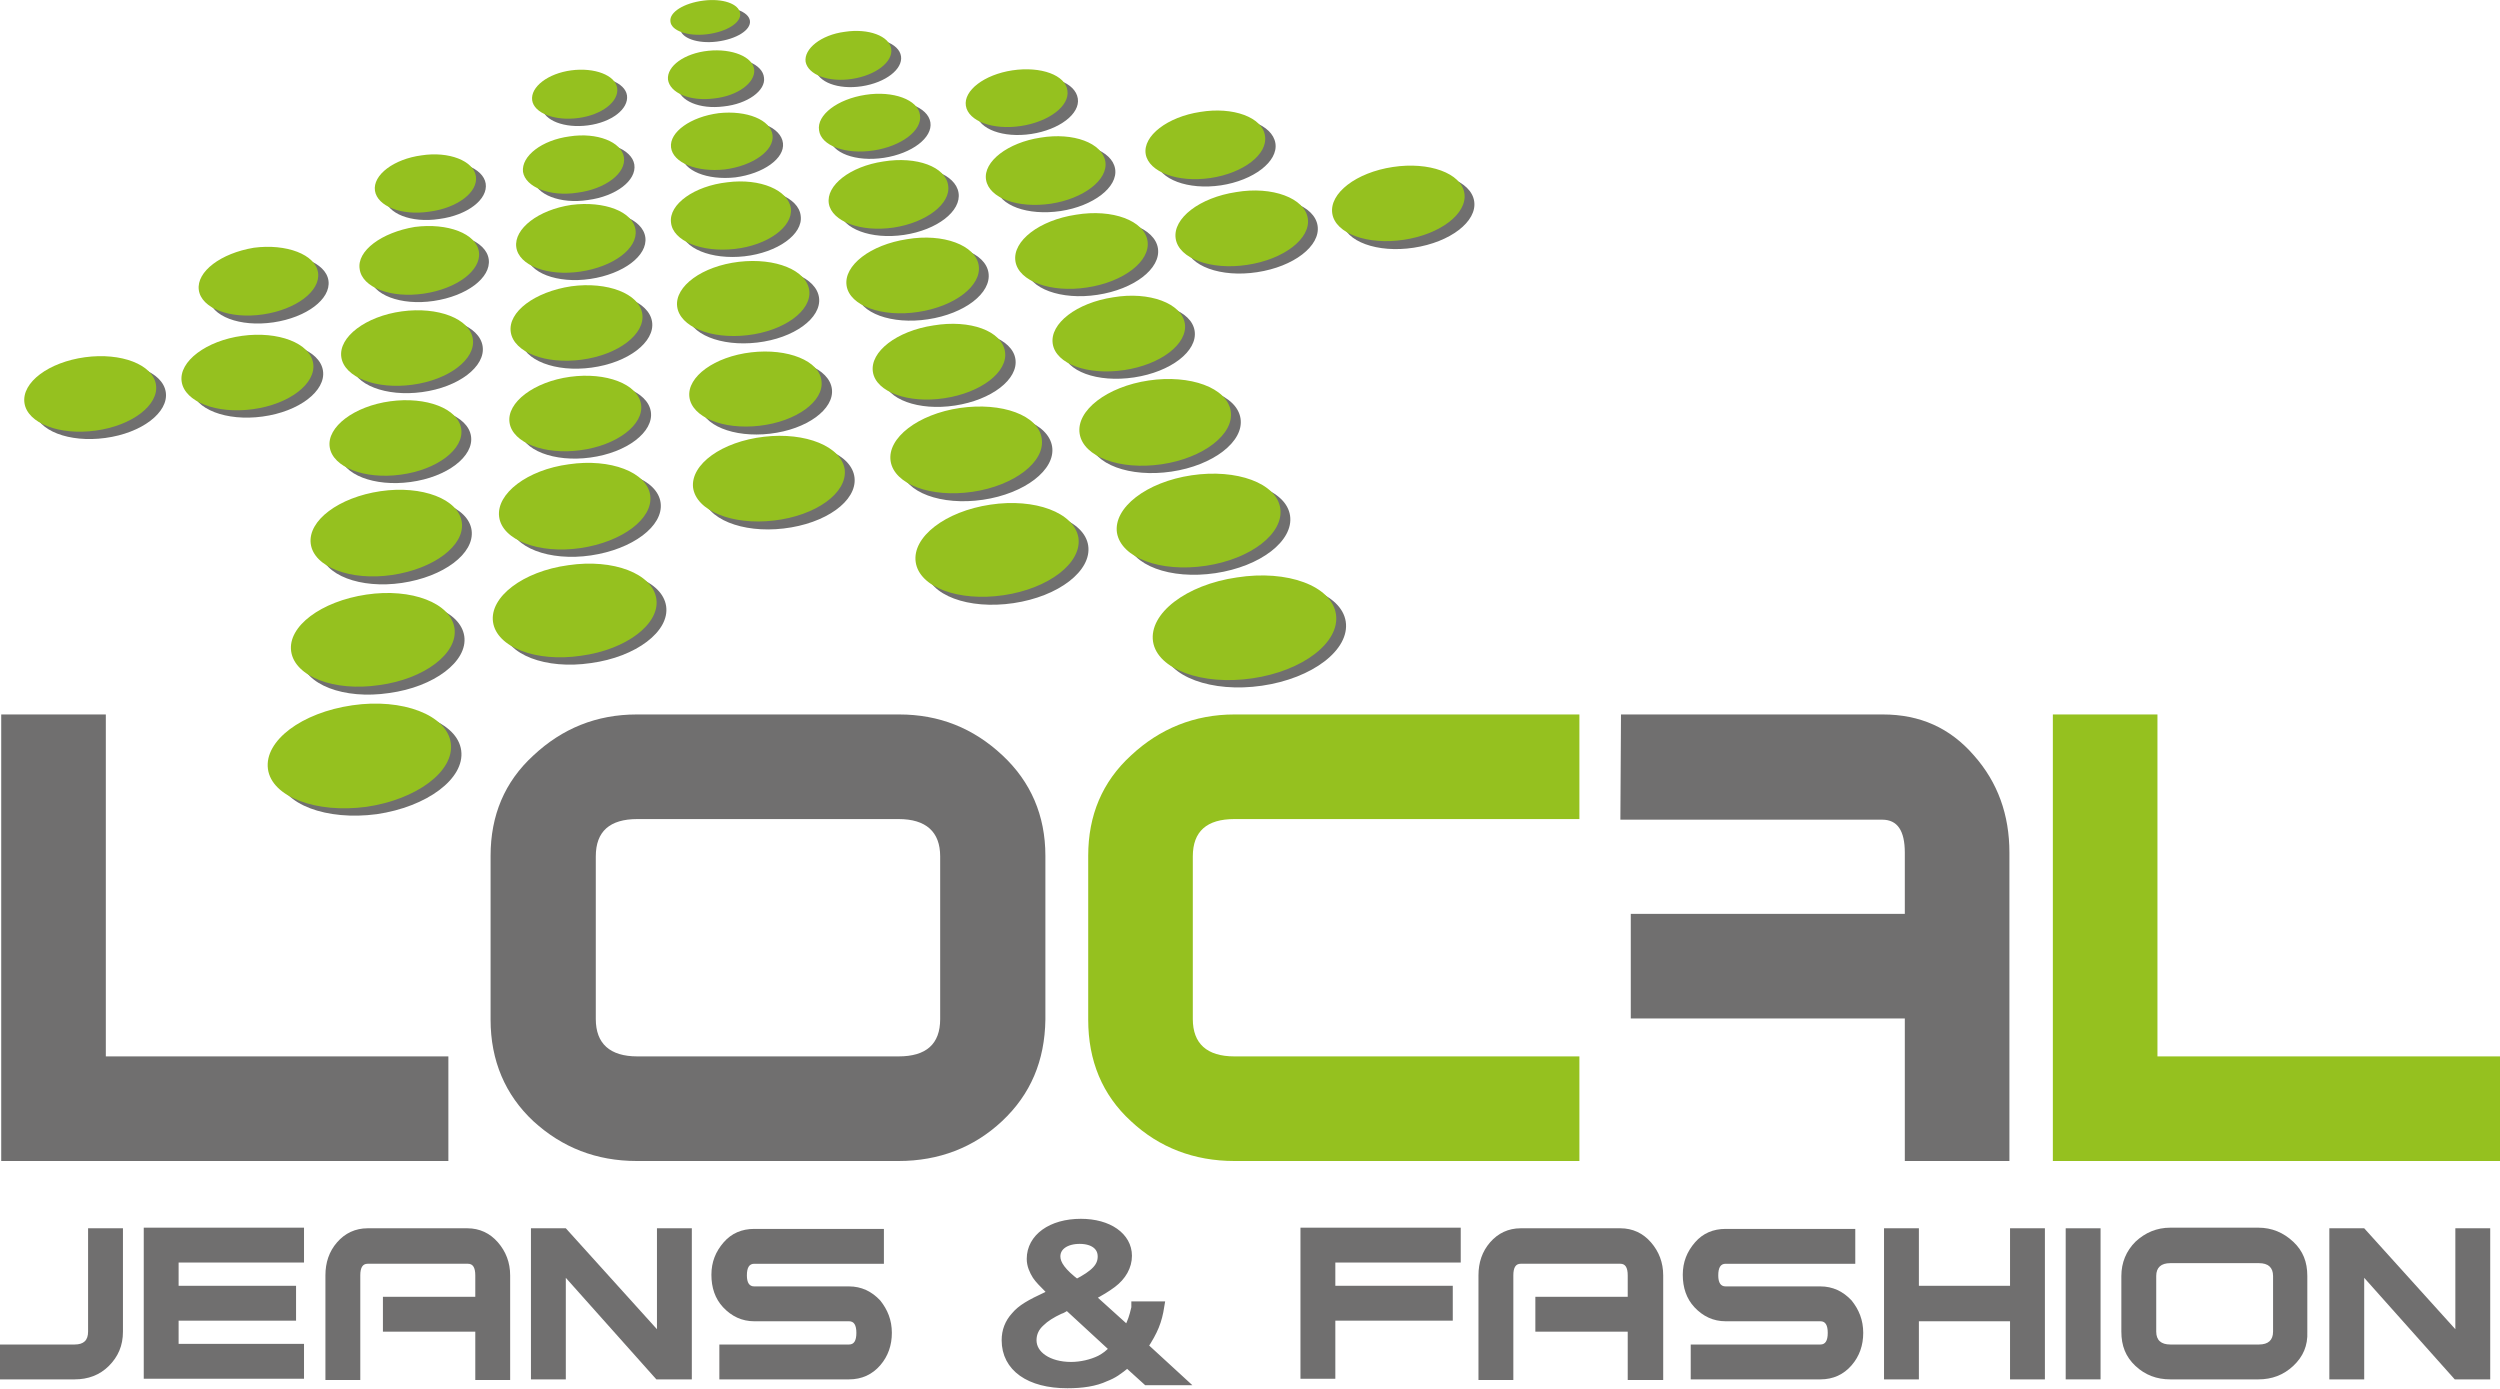 <?xml version="1.0" encoding="utf-8"?>
<!-- Generator: Adobe Illustrator 23.0.4, SVG Export Plug-In . SVG Version: 6.00 Build 0)  -->
<svg version="1.1" id="Laag_1" xmlns="http://www.w3.org/2000/svg" xmlns:xlink="http://www.w3.org/1999/xlink" x="0px" y="0px"
	 viewBox="0 0 408.7 227" style="enable-background:new 0 0 408.7 227;" xml:space="preserve">
<style type="text/css">
	.st0{fill:#706F6F;}
	.st1{fill:#95C11F;}
	.st2{fill:#706F6F;stroke:#706F6F;stroke-width:1.5;}
</style>
<g>
	<g>
		<path class="st0" d="M122.6,3.4c0.2,1.5-2.2,3-5.4,3.4c-3.2,0.4-5.9-0.6-6-2.1c-0.2-1.5,2.2-3,5.4-3.4
			C119.7,0.9,122.4,1.9,122.6,3.4z"/>
		<path class="st0" d="M124.9,12.7c0.3,2.1-2.7,4.3-6.6,4.7c-3.9,0.5-7.2-0.9-7.5-3.1c-0.3-2.2,2.7-4.3,6.6-4.7
			C121.3,9.1,124.7,10.5,124.9,12.7z"/>
		<path class="st0" d="M128,23.4c0.3,2.5-3.2,5-7.8,5.6c-4.6,0.5-8.5-1.1-8.8-3.6c-0.3-2.5,3.2-5,7.8-5.6
			C123.7,19.2,127.7,20.8,128,23.4z"/>
		<path class="st0" d="M130.9,35.3c0.4,3-3.8,6-9.2,6.6c-5.4,0.6-10.1-1.3-10.4-4.3c-0.3-3,3.8-6,9.2-6.6
			C125.9,30.4,130.6,32.3,130.9,35.3z"/>
		<path class="st0" d="M133.9,48.7c0.4,3.3-4.1,6.6-10.1,7.3c-6,0.7-11.1-1.4-11.5-4.7c-0.4-3.3,4.1-6.6,10.1-7.3
			C128.4,43.3,133.5,45.4,133.9,48.7z"/>
		<path class="st0" d="M136,63.6c0.4,3.3-4.1,6.6-10.1,7.3c-6,0.7-11.1-1.4-11.5-4.7c-0.4-3.3,4.1-6.6,10.1-7.3
			C130.4,58.1,135.6,60.3,136,63.6z"/>
		<path class="st0" d="M139.7,78.1c0.4,3.8-4.7,7.5-11.6,8.3c-6.8,0.8-12.7-1.6-13.2-5.4c-0.4-3.8,4.7-7.5,11.6-8.3
			C133.4,71.8,139.3,74.3,139.7,78.1z"/>
	</g>
	<g>
		<path class="st0" d="M147.3,9.2c0.3,2.1-2.5,4.3-6.4,4.9c-3.9,0.6-7.2-0.7-7.6-2.8c-0.3-2.1,2.5-4.4,6.4-4.9
			C143.6,5.8,147,7.1,147.3,9.2z"/>
		<path class="st0" d="M152.1,20c0.4,2.5-3,5.1-7.6,5.8c-4.6,0.7-8.6-0.8-8.9-3.3c-0.4-2.5,3-5.1,7.6-5.8
			C147.7,16,151.7,17.5,152.1,20z"/>
		<path class="st0" d="M176.2,16.1c0.4,2.5-3,5.1-7.6,5.8c-4.6,0.7-8.6-0.8-9-3.3c-0.4-2.5,3-5.1,7.6-5.8
			C171.8,12,175.8,13.5,176.2,16.1z"/>
		<path class="st0" d="M156.7,31.5c0.5,3-3.5,6.1-8.9,6.9c-5.4,0.8-10.1-1-10.6-3.9c-0.5-3,3.5-6.1,8.9-6.9
			C151.5,26.7,156.2,28.5,156.7,31.5z"/>
		<path class="st0" d="M182.3,27.6c0.5,3-3.6,6.1-8.9,6.9c-5.4,0.8-10.1-0.9-10.6-3.9c-0.5-3,3.5-6.1,8.9-6.9
			C177.1,22.9,181.8,24.6,182.3,27.6z"/>
		<path class="st0" d="M208.5,23.4c0.5,3-3.6,6.1-8.9,6.9c-5.4,0.8-10.1-1-10.6-3.9c-0.5-3,3.6-6.1,8.9-6.9
			C203.3,18.6,208,20.4,208.5,23.4z"/>
		<path class="st0" d="M161.6,44.6c0.5,3.3-3.9,6.7-9.9,7.6c-5.9,0.9-11.2-1-11.7-4.3c-0.5-3.3,3.9-6.7,9.9-7.6
			C155.9,39.4,161.1,41.3,161.6,44.6z"/>
		<path class="st0" d="M189.3,40.6c0.5,3.3-3.9,6.7-9.9,7.6c-5.9,0.9-11.2-1-11.7-4.3c-0.5-3.3,3.9-6.7,9.9-7.6
			C183.5,35.3,188.8,37.3,189.3,40.6z"/>
		<path class="st0" d="M215.4,36.9c0.5,3.3-3.9,6.7-9.9,7.6c-5.9,0.9-11.2-1-11.7-4.3c-0.5-3.3,3.9-6.7,9.9-7.6
			C209.7,31.7,214.9,33.6,215.4,36.9z"/>
		<path class="st0" d="M241,32.9c0.5,3.3-3.9,6.7-9.9,7.6c-5.9,0.9-11.2-1-11.7-4.3c-0.5-3.3,3.9-6.7,9.9-7.6
			C235.3,27.6,240.5,29.6,241,32.9z"/>
		<path class="st0" d="M166,58.7c0.5,3.3-3.9,6.7-9.9,7.6c-5.9,0.9-11.2-1-11.7-4.3c-0.5-3.3,3.9-6.7,9.9-7.6
			C160.2,53.4,165.5,55.4,166,58.7z"/>
		<path class="st0" d="M195.3,54.1c0.5,3.3-3.9,6.7-9.9,7.6c-6,0.9-11.2-1-11.7-4.3c-0.5-3.3,3.9-6.7,9.9-7.6
			C189.6,48.9,194.8,50.8,195.3,54.1z"/>
		<path class="st0" d="M172,73c0.6,3.8-4.5,7.7-11.3,8.7c-6.8,1-12.8-1.2-13.4-5c-0.6-3.8,4.5-7.7,11.3-8.7
			C165.4,66.9,171.4,69.2,172,73z"/>
		<path class="st0" d="M202.8,68.4c0.6,3.8-4.5,7.7-11.3,8.7c-6.8,1-12.8-1.2-13.4-5c-0.6-3.8,4.5-7.7,11.3-8.7
			C196.2,62.4,202.2,64.6,202.8,68.4z"/>
		<path class="st0" d="M177.9,89.2c0.6,4.1-4.8,8.3-12.2,9.4c-7.4,1.1-13.8-1.3-14.4-5.4c-0.6-4.1,4.8-8.3,12.2-9.4
			C170.8,82.7,177.3,85.1,177.9,89.2z"/>
		<path class="st0" d="M210.9,84.3c0.6,4.1-4.8,8.3-12.2,9.4c-7.4,1.1-13.8-1.3-14.5-5.4c-0.6-4.1,4.8-8.3,12.2-9.4
			C203.8,77.8,210.3,80.2,210.9,84.3z"/>
		<path class="st0" d="M220,101.6c0.7,4.6-5.4,9.3-13.7,10.5c-8.2,1.2-15.5-1.5-16.2-6c-0.7-4.6,5.4-9.3,13.7-10.5
			C212.1,94.4,219.3,97.1,220,101.6z"/>
	</g>
	<g>
		<path class="st0" d="M88.6,17.6c0.3,2.1,3.7,3.4,7.5,2.9c3.9-0.5,6.7-2.7,6.4-4.9c-0.3-2.1-3.7-3.4-7.5-2.9
			C91.2,13.3,88.3,15.5,88.6,17.6z"/>
		<path class="st0" d="M87.2,29.3c0.4,2.5,4.4,4.1,8.9,3.4c4.6-0.6,8-3.2,7.6-5.8c-0.4-2.5-4.4-4.1-8.9-3.4
			C90.2,24.2,86.8,26.8,87.2,29.3z"/>
		<path class="st0" d="M62.9,32.4c0.4,2.5,4.3,4.1,8.9,3.4c4.6-0.6,8-3.2,7.6-5.8c-0.4-2.5-4.4-4.1-8.9-3.4
			C66,27.3,62.6,29.9,62.9,32.4z"/>
		<path class="st0" d="M86,41.6c0.4,3,5.1,4.8,10.5,4c5.4-0.8,9.4-3.8,9-6.8c-0.4-3-5.1-4.8-10.5-4.1C89.6,35.5,85.6,38.6,86,41.6z"
			/>
		<path class="st0" d="M60.4,45.2c0.4,3,5.1,4.8,10.5,4c5.4-0.8,9.4-3.8,9-6.8c-0.4-3-5.1-4.8-10.5-4.1C64,39.2,60,42.3,60.4,45.2z"
			/>
		<path class="st0" d="M34.1,48.7c0.4,3,5.1,4.8,10.6,4c5.4-0.8,9.4-3.8,9-6.8c-0.4-3-5.2-4.8-10.5-4.1
			C37.7,42.6,33.7,45.7,34.1,48.7z"/>
		<path class="st0" d="M85.1,55.6c0.5,3.3,5.7,5.3,11.6,4.5c6-0.8,10.4-4.2,9.9-7.5c-0.5-3.3-5.7-5.3-11.6-4.5
			C89.1,48.9,84.6,52.3,85.1,55.6z"/>
		<path class="st0" d="M57.4,59.6c0.5,3.3,5.7,5.3,11.6,4.5c6-0.8,10.4-4.2,9.9-7.5c-0.5-3.3-5.7-5.3-11.6-4.5
			C61.4,53,57,56.3,57.4,59.6z"/>
		<path class="st0" d="M31.3,63.6c0.5,3.3,5.7,5.3,11.6,4.5c6-0.8,10.4-4.2,9.9-7.5c-0.5-3.3-5.7-5.3-11.6-4.5
			C35.3,57,30.9,60.3,31.3,63.6z"/>
		<path class="st0" d="M5.6,67.1c0.5,3.3,5.7,5.3,11.6,4.5c6-0.8,10.4-4.2,9.9-7.5c-0.5-3.3-5.7-5.3-11.6-4.5
			C9.6,60.4,5.2,63.8,5.6,67.1z"/>
		<path class="st0" d="M84.9,70.3c0.5,3.3,5.7,5.3,11.6,4.5c6-0.8,10.4-4.2,9.9-7.5c-0.5-3.3-5.7-5.3-11.6-4.5
			C88.9,63.6,84.5,67,84.9,70.3z"/>
		<path class="st0" d="M55.5,74.3c0.5,3.3,5.7,5.3,11.6,4.5c6-0.8,10.4-4.2,9.9-7.5c-0.5-3.3-5.7-5.3-11.6-4.5
			C59.5,67.7,55.1,71,55.5,74.3z"/>
		<path class="st0" d="M83.3,85.7c0.5,3.8,6.5,6.1,13.3,5.1c6.8-1,11.9-4.8,11.4-8.6c-0.5-3.8-6.5-6.1-13.3-5.1
			C87.8,78.1,82.7,81.9,83.3,85.7z"/>
		<path class="st0" d="M52.4,90.2c0.5,3.8,6.5,6.1,13.3,5.1c6.8-1,11.9-4.8,11.4-8.6c-0.5-3.8-6.5-6.1-13.3-5.1
			C57,82.5,51.9,86.4,52.4,90.2z"/>
		<path class="st0" d="M82.2,102.9c0.6,4.1,7,6.6,14.4,5.5c7.4-1,12.9-5.2,12.3-9.3c-0.6-4.1-7-6.6-14.4-5.5
			C87.2,94.7,81.7,98.8,82.2,102.9z"/>
		<path class="st0" d="M49.2,107.8c0.6,4.1,7,6.6,14.4,5.5c7.4-1,12.9-5.2,12.3-9.3c-0.6-4.1-7-6.6-14.4-5.5
			C54.1,99.5,48.6,103.7,49.2,107.8z"/>
		<path class="st0" d="M45.5,126.9c0.6,4.6,7.9,7.3,16.1,6.2c8.2-1.2,14.4-5.8,13.8-10.4c-0.6-4.6-7.9-7.4-16.1-6.2
			C51,117.7,44.8,122.4,45.5,126.9z"/>
	</g>
</g>
<path class="st0" d="M17.8,223.3c-1.5,1.5-3.4,2.2-5.6,2.2H0v-5.7h12.2c1.5,0,2.2-0.7,2.2-2.1v-16.9h5.7v16.9
	C20.1,220,19.3,221.8,17.8,223.3z"/>
<path class="st0" d="M29.2,206.5v3.7h19.2v5.7H29.2v3.8h20.5v5.7H23.5v-24.7h26.2v5.7H29.2z"/>
<path class="st0" d="M77.7,225.5v-7.8H62.6V212h15.1v-3.5c0-1.3-0.4-1.9-1.2-1.9H60.1c-0.8,0-1.2,0.6-1.2,1.9v17.1h-5.7v-17.1
	c0-2.1,0.6-3.9,1.9-5.4c1.3-1.5,3-2.3,5-2.3h16.3c2,0,3.7,0.8,5,2.3c1.3,1.5,2,3.3,2,5.4v17.1H77.7z"/>
<path class="st0" d="M107.3,225.5l-14.8-16.6l0,16.6h-5.7v-24.7h5.7l14.9,16.5v-16.5h5.7v24.7H107.3z"/>
<path class="st0" d="M143.9,223.2c-1.3,1.5-3,2.3-5.1,2.3h-21.2v-5.7h21.2c0.8,0,1.2-0.6,1.2-1.9c0-1.3-0.4-1.9-1.2-1.9h-15.5
	c-2,0-3.7-0.8-5.1-2.3c-1.3-1.4-1.9-3.2-1.9-5.3c0-2.1,0.7-3.8,2-5.3c1.3-1.5,3-2.2,5-2.2h21.2v5.7h-21.2c-0.8,0-1.2,0.6-1.2,1.9
	c0,1.2,0.4,1.8,1.2,1.8h15.5c2,0,3.7,0.8,5.1,2.3c1.2,1.5,1.9,3.2,1.9,5.3C145.8,219.9,145.2,221.7,143.9,223.2z"/>
<path class="st0" d="M218.3,206.5v3.7h19.2v5.7h-19.2v9.5h-5.7v-24.7h26.2v5.7H218.3z"/>
<path class="st0" d="M266.1,225.5v-7.8H251V212h15.1v-3.5c0-1.3-0.4-1.9-1.2-1.9h-16.3c-0.8,0-1.2,0.6-1.2,1.9v17.1h-5.7v-17.1
	c0-2.1,0.6-3.9,1.9-5.4c1.3-1.5,3-2.3,5-2.3h16.3c2,0,3.7,0.8,5,2.3c1.3,1.5,2,3.3,2,5.4v17.1H266.1z"/>
<path class="st0" d="M302.7,223.2c-1.3,1.5-3,2.3-5.1,2.3h-21.2v-5.7h21.2c0.8,0,1.2-0.6,1.2-1.9c0-1.3-0.4-1.9-1.2-1.9h-15.5
	c-2,0-3.7-0.8-5.1-2.3c-1.3-1.4-1.9-3.2-1.9-5.3c0-2.1,0.7-3.8,2-5.3c1.3-1.5,3-2.2,5-2.2h21.2v5.7h-21.2c-0.8,0-1.2,0.6-1.2,1.9
	c0,1.2,0.4,1.8,1.2,1.8h15.5c2,0,3.7,0.8,5.1,2.3c1.2,1.5,1.9,3.2,1.9,5.3C304.6,219.9,304,221.7,302.7,223.2z"/>
<path class="st0" d="M328.6,225.5V216h-14.9v9.5H308v-24.7h5.7v9.4h14.9v-9.4h5.7v24.7H328.6z"/>
<path class="st0" d="M337.7,225.5v-24.7h5.7v24.7H337.7z"/>
<path class="st0" d="M374.9,223.3c-1.6,1.5-3.5,2.2-5.7,2.2h-14.4c-2.2,0-4.1-0.7-5.7-2.2c-1.6-1.5-2.3-3.3-2.3-5.6v-9.1
	c0-2.2,0.8-4.1,2.3-5.6c1.6-1.5,3.5-2.3,5.7-2.3h14.4c2.2,0,4.1,0.8,5.7,2.3c1.6,1.5,2.3,3.3,2.3,5.6v9.1
	C377.3,220,376.5,221.8,374.9,223.3z M371.6,208.6c0-1.4-0.8-2.1-2.3-2.1h-14.5c-1.5,0-2.3,0.7-2.3,2.1v9.1c0,1.4,0.8,2.1,2.3,2.1
	h14.5c1.5,0,2.3-0.7,2.3-2.1V208.6z"/>
<path class="st0" d="M401.3,225.5l-14.8-16.6l0,16.6h-5.7v-24.7h5.7l14.9,16.5v-16.5h5.7v24.7H401.3z"/>
<path class="st0" d="M0.2,189.8v-73h17.1v55.9h56v17.1H0.2z"/>
<path class="st0" d="M163.8,183.3c-4.6,4.3-10.3,6.5-16.9,6.5h-42.8c-6.6,0-12.2-2.2-16.9-6.5c-4.6-4.3-7-9.9-7-16.6v-26.8
	c0-6.6,2.3-12.1,7-16.4c4.7-4.4,10.3-6.7,16.9-6.7H147c6.5,0,12.1,2.2,16.9,6.7c4.6,4.3,7,9.8,7,16.4v26.8
	C170.8,173.4,168.5,178.9,163.8,183.3z M153.7,140c0-4-2.3-6.1-6.8-6.1h-42.7c-4.5,0-6.8,2-6.8,6.1v26.6c0,4,2.3,6.1,6.8,6.1h42.7
	c4.5,0,6.8-2,6.8-6.1V140z"/>
<path class="st1" d="M201.8,189.8c-6.6,0-12.3-2.2-16.9-6.5c-4.7-4.3-7-9.9-7-16.6v-26.8c0-6.6,2.3-12.1,7-16.4
	c4.7-4.4,10.4-6.7,16.9-6.7h56.4v17.1h-56.4c-4.5,0-6.8,2-6.8,6.1v26.6c0,4,2.3,6.1,6.8,6.1h56.4v17.1H201.8z"/>
<path class="st0" d="M265,116.8h42.8c6.1,0,11,2.2,14.9,6.7c3.9,4.4,5.8,9.7,5.8,15.9v50.4h-17.1v-23.3h-44.8v-17.1h44.8v-10
	c0-3.6-1.2-5.4-3.7-5.4h-42.8"/>
<path class="st1" d="M335.6,189.8v-73h17.1v55.9h56v17.1H335.6z"/>
<g>
	<g>
		<path class="st1" d="M121,2.2c0.2,1.5-2.2,3-5.4,3.4c-3.2,0.4-5.9-0.6-6-2.1c-0.2-1.5,2.2-3,5.4-3.4C118.1-0.3,120.8,0.6,121,2.2z
			"/>
		<path class="st1" d="M123.3,11.4c0.2,2.1-2.7,4.3-6.6,4.7c-3.9,0.5-7.2-0.9-7.5-3.1c-0.2-2.2,2.7-4.3,6.6-4.7
			C119.7,7.9,123.1,9.3,123.3,11.4z"/>
		<path class="st1" d="M126.3,22.1c0.3,2.5-3.2,5-7.8,5.6c-4.6,0.5-8.5-1.1-8.8-3.6c-0.3-2.5,3.2-5,7.8-5.6
			C122.1,18,126,19.6,126.3,22.1z"/>
		<path class="st1" d="M129.3,34.1c0.3,3-3.8,6-9.2,6.6c-5.4,0.6-10.1-1.3-10.4-4.3c-0.4-3,3.8-6,9.2-6.6
			C124.3,29.1,128.9,31.1,129.3,34.1z"/>
		<path class="st1" d="M132.3,47.5c0.4,3.3-4.1,6.6-10.1,7.3c-6,0.7-11.1-1.4-11.5-4.7c-0.4-3.3,4.1-6.6,10.1-7.3
			C126.8,42.1,131.9,44.2,132.3,47.5z"/>
		<path class="st1" d="M134.3,62.3c0.4,3.3-4.1,6.6-10.1,7.3c-6,0.7-11.1-1.4-11.5-4.7c-0.4-3.3,4.1-6.6,10.1-7.3
			C128.8,56.9,134,59,134.3,62.3z"/>
		<path class="st1" d="M138.1,76.8c0.4,3.8-4.7,7.5-11.6,8.3c-6.8,0.8-12.7-1.6-13.2-5.4c-0.4-3.8,4.7-7.5,11.6-8.3
			C131.7,70.6,137.6,73,138.1,76.8z"/>
	</g>
	<g>
		<path class="st1" d="M145.7,8c0.3,2.1-2.5,4.3-6.4,4.9c-3.9,0.6-7.2-0.7-7.6-2.8c-0.3-2.1,2.5-4.4,6.4-4.9
			C142,4.6,145.4,5.9,145.7,8z"/>
		<path class="st1" d="M150.4,18.8c0.4,2.5-3,5.1-7.6,5.8c-4.6,0.7-8.6-0.8-8.9-3.3c-0.4-2.5,3-5.1,7.6-5.8
			C146,14.8,150.1,16.3,150.4,18.8z"/>
		<path class="st1" d="M174.5,14.8c0.4,2.5-3,5.1-7.6,5.8c-4.6,0.7-8.6-0.8-9-3.3c-0.4-2.5,3-5.1,7.6-5.8
			C170.2,10.8,174.2,12.3,174.5,14.8z"/>
		<path class="st1" d="M155,30.3c0.5,3-3.6,6.1-8.9,6.9c-5.4,0.8-10.1-1-10.6-3.9c-0.5-3,3.5-6.1,8.9-6.9
			C149.9,25.5,154.6,27.3,155,30.3z"/>
		<path class="st1" d="M180.7,26.4c0.5,3-3.6,6.1-8.9,6.9c-5.4,0.8-10.1-0.9-10.6-3.9c-0.5-3,3.6-6.1,8.9-6.9
			C175.5,21.6,180.2,23.4,180.7,26.4z"/>
		<path class="st1" d="M206.8,22.2c0.5,3-3.5,6.1-8.9,6.9c-5.4,0.8-10.1-1-10.6-3.9c-0.5-3,3.6-6.1,8.9-6.9
			C201.6,17.4,206.4,19.2,206.8,22.2z"/>
		<path class="st1" d="M160,43.4c0.5,3.3-3.9,6.7-9.9,7.6c-5.9,0.9-11.2-1-11.7-4.3c-0.5-3.3,3.9-6.7,9.9-7.6
			C154.2,38.1,159.5,40.1,160,43.4z"/>
		<path class="st1" d="M187.6,39.4c0.5,3.3-3.9,6.7-9.9,7.6c-5.9,0.9-11.2-1-11.7-4.3c-0.5-3.3,3.9-6.7,9.9-7.6
			C181.9,34.1,187.1,36.1,187.6,39.4z"/>
		<path class="st1" d="M213.8,35.7c0.5,3.3-3.9,6.7-9.9,7.6c-5.9,0.9-11.2-1-11.7-4.3c-0.5-3.3,3.9-6.7,9.9-7.6
			C208,30.4,213.3,32.4,213.8,35.7z"/>
		<path class="st1" d="M239.4,31.6c0.5,3.3-3.9,6.7-9.9,7.6c-5.9,0.9-11.2-1-11.7-4.3c-0.5-3.3,3.9-6.7,9.9-7.6
			C233.6,26.4,238.9,28.3,239.4,31.6z"/>
		<path class="st1" d="M164.3,57.5c0.5,3.3-3.9,6.7-9.9,7.6c-5.9,0.9-11.2-1-11.7-4.3c-0.5-3.3,3.9-6.7,9.9-7.6
			C158.6,52.2,163.8,54.1,164.3,57.5z"/>
		<path class="st1" d="M193.7,52.9c0.5,3.3-3.9,6.7-9.9,7.6c-6,0.9-11.2-1-11.7-4.3c-0.5-3.3,3.9-6.7,9.9-7.6
			C187.9,47.6,193.2,49.6,193.7,52.9z"/>
		<path class="st1" d="M170.3,71.7c0.6,3.8-4.5,7.7-11.3,8.7c-6.8,1-12.8-1.2-13.4-5c-0.6-3.8,4.5-7.7,11.3-8.7
			C163.8,65.7,169.8,67.9,170.3,71.7z"/>
		<path class="st1" d="M201.2,67.2c0.6,3.8-4.5,7.7-11.3,8.7c-6.8,1-12.8-1.2-13.4-5c-0.6-3.8,4.5-7.7,11.3-8.7
			C194.6,61.2,200.6,63.4,201.2,67.2z"/>
		<path class="st1" d="M176.3,87.9c0.6,4.1-4.8,8.3-12.2,9.4c-7.4,1.1-13.8-1.3-14.4-5.4c-0.6-4.1,4.8-8.3,12.2-9.4
			C169.2,81.4,175.6,83.8,176.3,87.9z"/>
		<path class="st1" d="M209.3,83.1c0.6,4.1-4.8,8.3-12.2,9.4c-7.4,1.1-13.8-1.3-14.5-5.4c-0.6-4.1,4.8-8.3,12.2-9.4
			C202.2,76.6,208.7,79,209.3,83.1z"/>
		<path class="st1" d="M218.4,100.4c0.7,4.6-5.4,9.3-13.7,10.5c-8.2,1.2-15.5-1.5-16.2-6c-0.7-4.6,5.4-9.3,13.7-10.5
			C210.5,93.1,217.7,95.8,218.4,100.4z"/>
	</g>
	<g>
		<path class="st1" d="M87,16.4c0.3,2.1,3.7,3.4,7.5,2.9c3.9-0.5,6.7-2.7,6.4-4.9c-0.3-2.1-3.7-3.4-7.5-2.9
			C89.6,12,86.7,14.2,87,16.4z"/>
		<path class="st1" d="M85.5,28.1c0.4,2.5,4.4,4.1,8.9,3.4c4.6-0.6,8-3.2,7.6-5.8c-0.4-2.5-4.4-4.1-8.9-3.4
			C88.6,22.9,85.2,25.5,85.5,28.1z"/>
		<path class="st1" d="M61.3,31.2c0.4,2.5,4.3,4.1,8.9,3.4c4.6-0.6,8-3.2,7.6-5.8c-0.4-2.5-4.4-4.1-8.9-3.4
			C64.4,26,60.9,28.6,61.3,31.2z"/>
		<path class="st1" d="M84.4,40.4c0.4,3,5.1,4.8,10.5,4c5.4-0.8,9.4-3.8,9-6.8c-0.4-3-5.1-4.8-10.5-4.1C88,34.3,84,37.4,84.4,40.4z"
			/>
		<path class="st1" d="M58.8,44c0.4,3,5.1,4.8,10.5,4c5.4-0.8,9.4-3.8,9-6.8c-0.4-3-5.1-4.8-10.5-4.1C62.4,38,58.3,41,58.8,44z"/>
		<path class="st1" d="M32.5,47.4c0.4,3,5.1,4.8,10.5,4c5.4-0.8,9.4-3.8,9-6.8c-0.4-3-5.2-4.8-10.5-4.1
			C36.1,41.4,32.1,44.4,32.5,47.4z"/>
		<path class="st1" d="M83.5,54.3c0.5,3.3,5.7,5.3,11.6,4.5c6-0.8,10.4-4.2,9.9-7.5c-0.5-3.3-5.7-5.3-11.6-4.5
			C87.4,47.7,83,51,83.5,54.3z"/>
		<path class="st1" d="M55.8,58.4c0.5,3.3,5.7,5.3,11.6,4.5c6-0.8,10.4-4.2,9.9-7.5c-0.5-3.3-5.7-5.3-11.6-4.5
			C59.8,51.7,55.3,55.1,55.8,58.4z"/>
		<path class="st1" d="M29.7,62.4c0.5,3.3,5.7,5.3,11.6,4.5c6-0.8,10.4-4.2,9.9-7.5c-0.5-3.3-5.7-5.3-11.6-4.5
			C33.7,55.7,29.2,59.1,29.7,62.4z"/>
		<path class="st1" d="M4,65.9c0.5,3.3,5.7,5.3,11.6,4.5c6-0.8,10.4-4.2,9.9-7.5c-0.5-3.3-5.7-5.3-11.6-4.5C8,59.2,3.5,62.5,4,65.9z
			"/>
		<path class="st1" d="M83.3,69.1c0.5,3.3,5.7,5.3,11.6,4.5c6-0.8,10.4-4.2,9.9-7.5c-0.5-3.3-5.7-5.3-11.6-4.5
			C87.3,62.4,82.8,65.8,83.3,69.1z"/>
		<path class="st1" d="M53.9,73.1c0.5,3.3,5.7,5.3,11.6,4.5c6-0.8,10.4-4.2,9.9-7.5c-0.5-3.3-5.7-5.3-11.6-4.5
			C57.9,66.4,53.4,69.8,53.9,73.1z"/>
		<path class="st1" d="M81.6,84.5c0.5,3.8,6.5,6.1,13.3,5.1c6.8-1,11.9-4.8,11.4-8.6c-0.5-3.8-6.5-6.1-13.3-5.1
			C86.2,76.8,81.1,80.7,81.6,84.5z"/>
		<path class="st1" d="M50.8,88.9c0.5,3.8,6.5,6.1,13.3,5.1c6.8-1,11.9-4.8,11.4-8.6c-0.5-3.8-6.5-6.1-13.3-5.1
			C55.4,81.3,50.3,85.1,50.8,88.9z"/>
		<path class="st1" d="M80.6,101.7c0.6,4.1,7,6.6,14.4,5.5c7.4-1,12.9-5.2,12.3-9.3c-0.6-4.1-7-6.6-14.4-5.5
			C85.5,93.4,80,97.6,80.6,101.7z"/>
		<path class="st1" d="M47.6,106.5c0.6,4.1,7,6.6,14.4,5.5c7.4-1,12.9-5.2,12.3-9.3c-0.6-4.1-7-6.6-14.4-5.5
			C52.5,98.3,47,102.4,47.6,106.5z"/>
		<path class="st1" d="M43.8,125.7c0.6,4.6,7.9,7.3,16.1,6.2c8.2-1.2,14.4-5.8,13.8-10.4c-0.6-4.6-7.9-7.4-16.1-6.2
			C49.3,116.5,43.2,121.1,43.8,125.7z"/>
	</g>
</g>
<g>
	<path class="st2" d="M187.5,225.7l-3.2-2.9c-1.6,1.3-2.3,1.8-3.6,2.3c-1.7,0.8-3.8,1.1-6.2,1.1c-6.2,0-10-2.7-10-7.1
		c0-1.5,0.5-2.8,1.5-3.9c1-1.2,2.4-2,5.2-3.3l1-0.5c-0.4-0.4-0.7-0.6-0.8-0.8c-0.8-0.8-1.5-1.5-1.9-2.1c-0.5-0.8-0.9-1.7-0.9-2.7
		c0-3.4,3.3-5.8,8.1-5.8c4.5,0,7.6,2.2,7.6,5.3c0,1.7-0.9,3.3-2.5,4.5c-1.1,0.8-1.6,1.1-3.6,2.2l6.2,5.6l0.1-0.3
		c0.6-1.3,0.8-1.8,1.2-3.5l0-0.3h3.9c-0.4,2.5-1,4-2.7,6.6l6.1,5.6H187.5z M173.2,214.1c-1.3,0.6-2.4,1.3-3.1,2
		c-0.9,0.8-1.4,1.8-1.4,3c0,2.5,2.7,4.3,6.4,4.3c1.6,0,3.4-0.4,4.8-1.1c0.9-0.5,1.3-0.8,2.3-1.8l-7.7-7.1
		C174,213.7,173.6,214,173.2,214.1z M180.2,205.4c0-1.7-1.4-2.8-3.7-2.8c-2.3,0-3.9,1.1-3.9,2.8c0,1.3,1,2.7,3.4,4.5
		C179.1,208.3,180.2,207.1,180.2,205.4z"/>
</g>
</svg>
